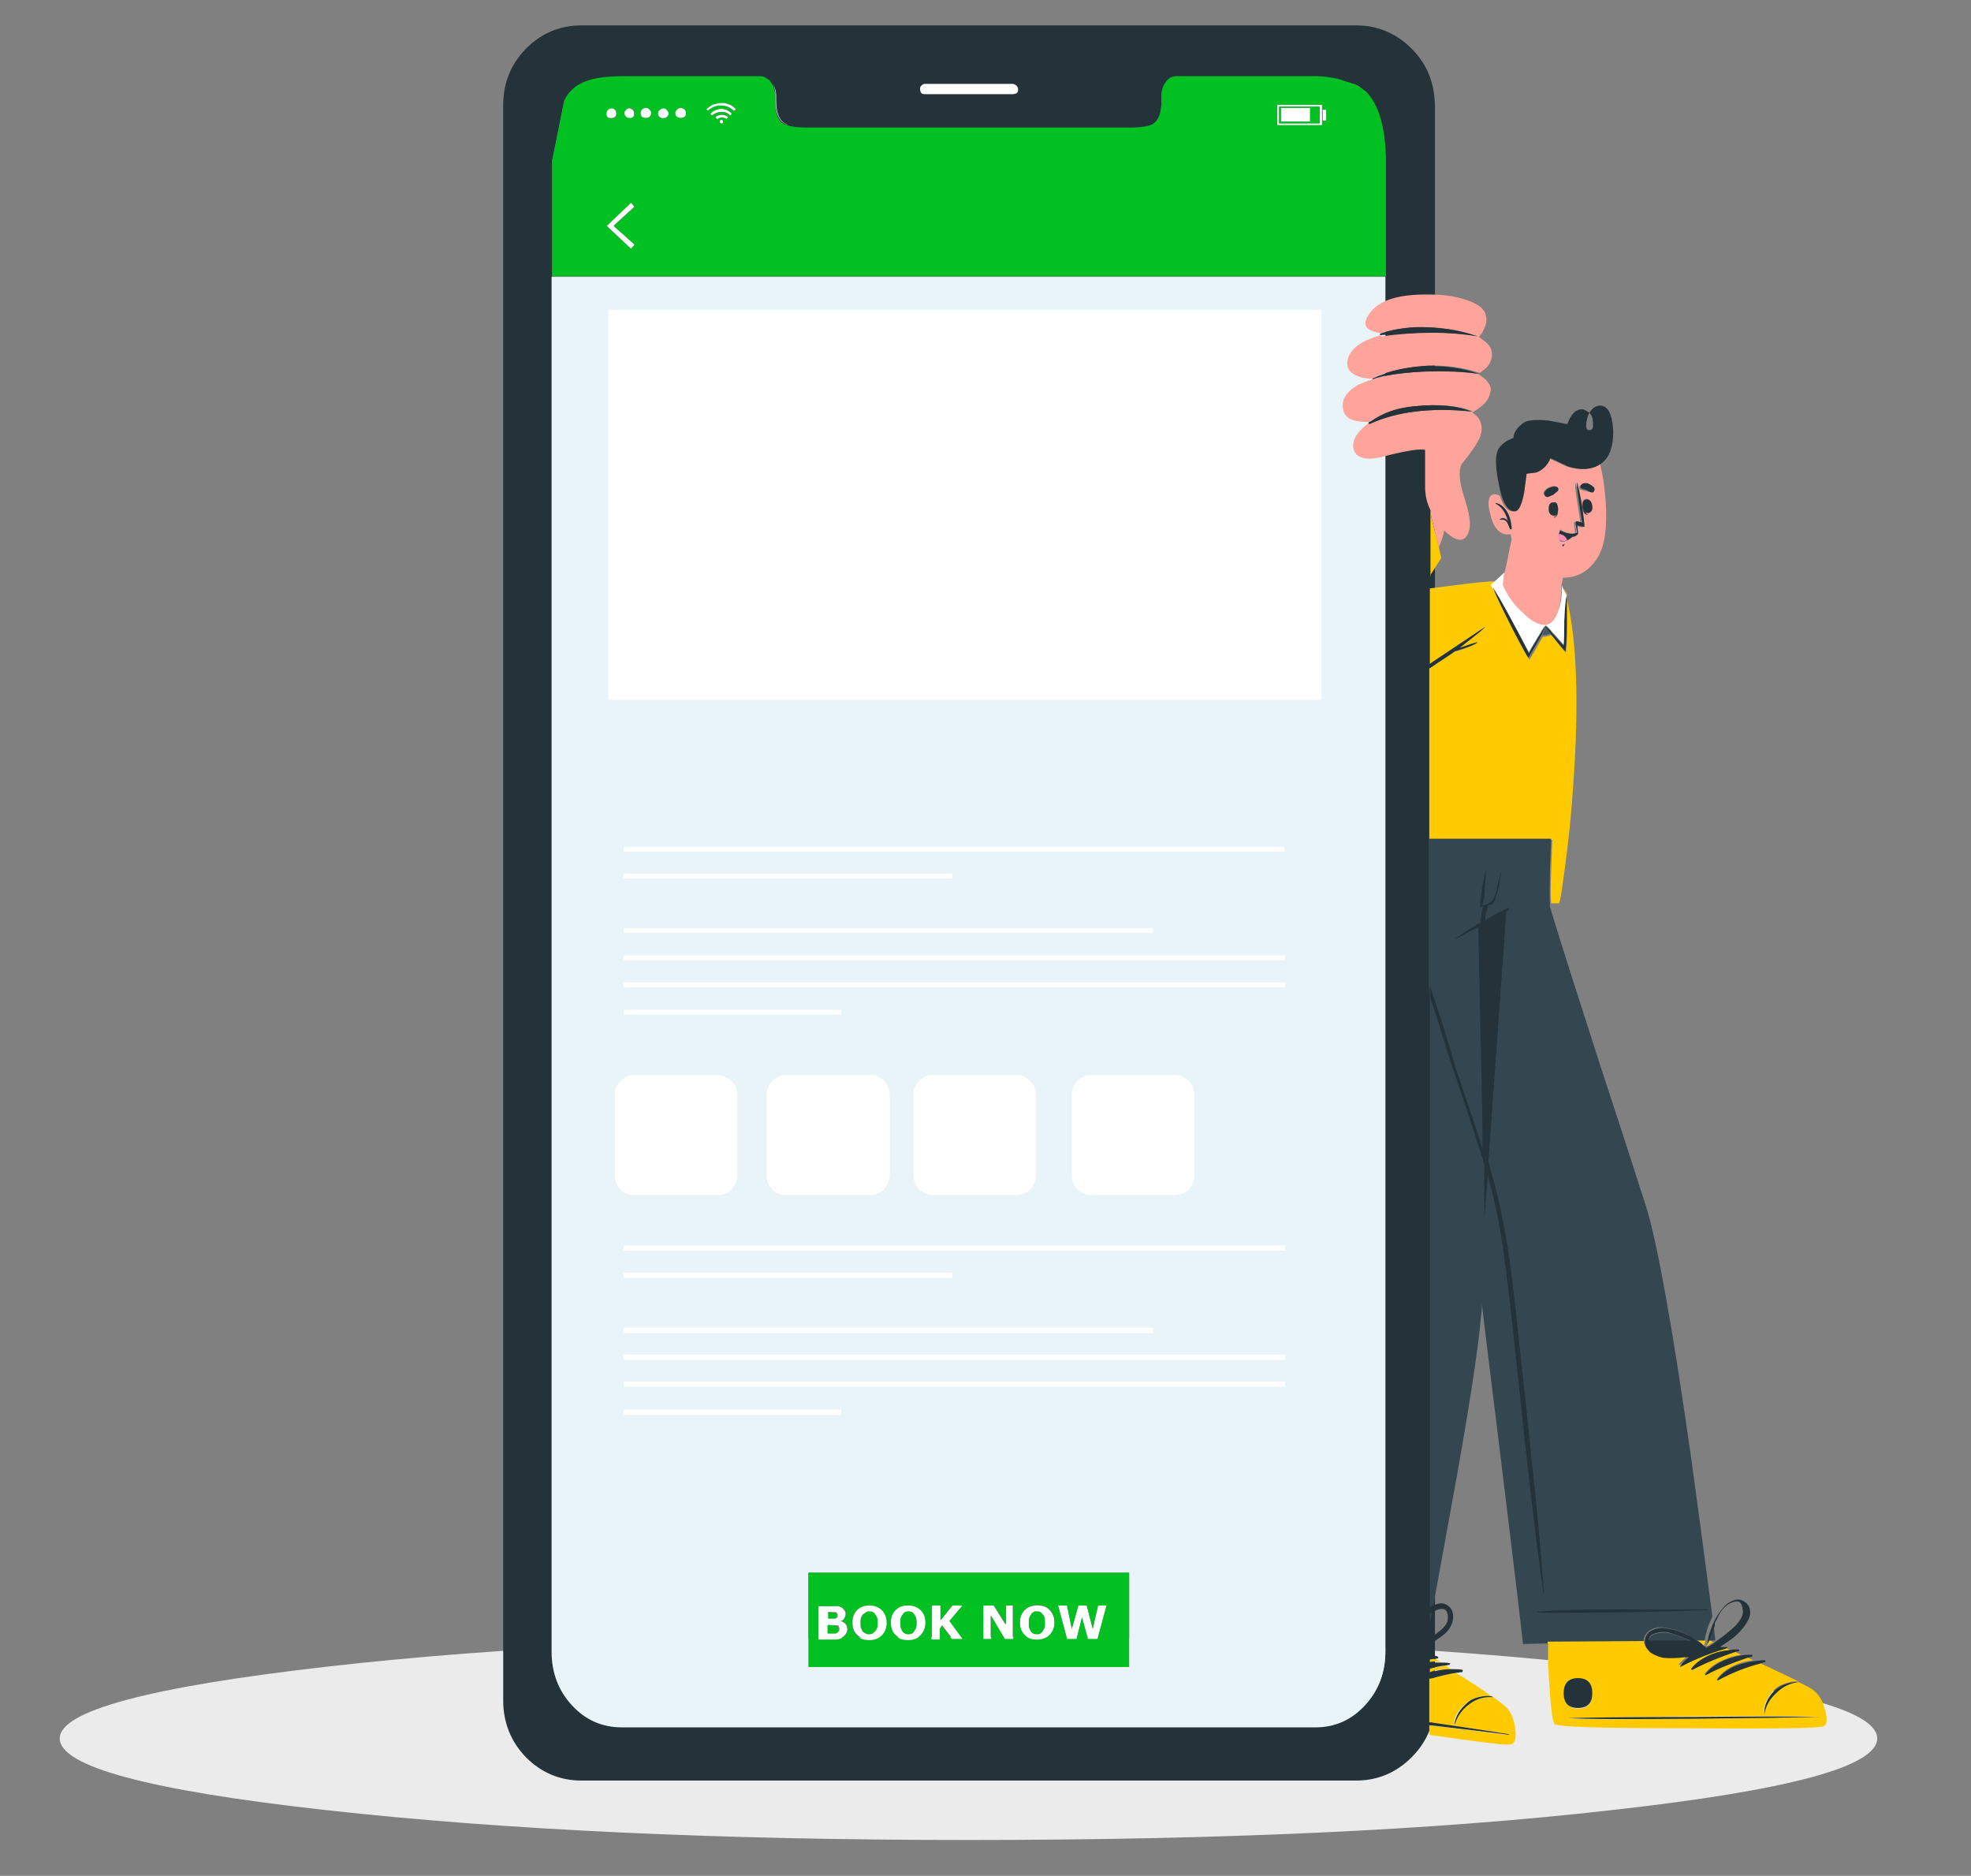 <?xml version="1.0" encoding="utf-8"?>
<!-- Generator: Adobe Illustrator 25.4.1, SVG Export Plug-In . SVG Version: 6.00 Build 0)  -->
<svg version="1.1" id="ani2a" image-rendering="auto"
	 xmlns="http://www.w3.org/2000/svg" xmlns:xlink="http://www.w3.org/1999/xlink" x="0px" y="0px" viewBox="0 0 330 314"
	 style="enable-background:new 0 0 330 314;" xml:space="preserve">
<rect x="0" y="0" width="330" height="314" fill="#808080" stroke="none"/>
<style type="text/css">
	.st0{fill:none;}
	.st1{fill:#EBEBEB;}
	.st2{fill:#243239;}
	.st3{fill:#FFFFFF;}
	.st4{fill:#E8F4F7;}
	.st5{fill:#00C022;}
	.st6{fill:#FFCA00;}
	.st7{fill:#FFA49B;}
	.st8{fill:#344750;}
	.st9{fill:#415A66;}
	.st10{fill:#FF8DB7;}
</style>
<path class="st0" d="M0,0"/>
<g id="Scene-1-copy">
	<path class="st1" d="M314.3,291c0-4.7-14.9-8.6-44.5-12s-65.6-5-107.6-5s-77.9,1.6-107.6,5S10,286.4,10,291c0,4.7,14.9,8.7,44.6,12
		c29.7,3.3,65.6,5,107.6,5c42,0,77.8-1.6,107.6-5C299.5,299.7,314.3,295.7,314.3,291z"/>
	<g id="Symbol-3" transform="translate(84.25 4.25)">
		<path class="st2" d="M152.1,3.9c-2.6-2.6-5.7-3.9-9.3-3.9H13.1C9.5,0,6.4,1.3,3.8,3.9C1.3,6.5,0,9.6,0,13.4v267
			c0,3.7,1.3,6.9,3.8,9.5c2.6,2.6,5.7,3.9,9.3,3.9h129.7c3.6,0,6.7-1.3,9.3-3.9s3.9-5.8,3.9-9.5v-267C155.9,9.6,154.7,6.5,152.1,3.9
			 M142.4,9.8l0.5,0.2c0.5,0.3,0.9,0.7,1.4,1.1c2.3,2.3,3.4,6.4,3.4,12.4v248.6c0,3.5-1.1,6.5-3.4,9s-5.1,3.7-8.3,3.7H20
			c-3.3,0-6.1-1.2-8.4-3.7c-2.3-2.5-3.4-5.5-3.4-9V42V23.4c0,0,0-0.1,0-0.1s0-0.1,0-0.1s0-0.1,0-0.1s0-0.1,0-0.1s0-0.1,0-0.1
			s0-0.1,0-0.1s0-0.1,0-0.1l2-9.9c0.4-0.7,0.9-1.4,1.4-1.9c1.5-1.4,4.3-2.2,8.3-2.2h23.2c0.5,0,0.9,0.2,1.2,0.5l0.2,0.1
			c0.1,0.1,0.2,0.3,0.3,0.4c0.5,0.7,0.8,1.5,0.8,2.4v0.9c0,2,0.5,3.3,1.6,3.9c0.1,0.1,0.2,0.1,0.4,0.1c0.7,0.2,1.9,0.4,3.4,0.4h53.8
			c1.9,0,3.2-0.2,3.8-0.5c1.1-0.6,1.6-1.9,1.6-3.9v-0.8c0-1,0.2-1.8,0.7-2.4c0.5-0.7,1.1-1,1.8-1h23.2c1.4,0,2.6,0.1,3.6,0.4
			L142.4,9.8 M85.3,9.8c0.3,0,0.5,0.1,0.7,0.3c0.2,0.2,0.2,0.4,0.2,0.6c0,0.2-0.1,0.4-0.2,0.6s-0.4,0.2-0.7,0.2H70.6
			c-0.2,0-0.4-0.1-0.6-0.2s-0.2-0.4-0.2-0.6c0-0.3,0.1-0.5,0.2-0.6c0.2-0.2,0.4-0.3,0.6-0.3H85.3z"/>
		<path class="st3" d="M85.9,10.1c-0.2-0.2-0.4-0.3-0.7-0.3H70.6c-0.2,0-0.4,0.1-0.6,0.3c-0.2,0.2-0.2,0.4-0.2,0.6
			c0,0.2,0.1,0.4,0.2,0.6s0.4,0.2,0.6,0.2h14.7c0.3,0,0.5-0.1,0.7-0.2s0.2-0.4,0.2-0.6C86.2,10.5,86.1,10.3,85.9,10.1 M57.3,265.9
			c0-0.2,0-0.4-0.2-0.6s-0.2-0.3-0.5-0.5c-0.2-0.1-0.4-0.2-0.7-0.2c-0.2,0-0.5,0-1,0h-2.2v5.6h2.5c0.4,0,0.7,0,1-0.1
			s0.5-0.2,0.7-0.4c0.2-0.1,0.3-0.3,0.5-0.5c0.1-0.2,0.2-0.4,0.2-0.7c0-0.4-0.1-0.7-0.3-0.9c-0.2-0.2-0.5-0.4-0.8-0.5v0
			c0.3-0.1,0.5-0.2,0.6-0.5C57.3,266.4,57.3,266.1,57.3,265.9 M54.4,265.6h0.2c0.3,0,0.5,0,0.7,0c0.1,0,0.3,0,0.4,0
			c0.1,0.1,0.2,0.1,0.2,0.2c0.1,0.1,0.1,0.2,0.1,0.3c0,0.1,0,0.2,0,0.3c-0.1,0.1-0.2,0.2-0.2,0.2c-0.1,0-0.2,0-0.4,0
			c-0.2,0-0.4,0-0.6,0h-0.2L54.4,265.6 M54.7,267.8c0.2,0,0.5,0,0.7,0c0.2,0,0.3,0,0.5,0c0.2,0,0.3,0.1,0.3,0.2s0.1,0.2,0.1,0.4
			c0,0.1,0,0.3-0.1,0.4c-0.1,0.1-0.2,0.2-0.3,0.2c-0.1,0-0.3,0-0.5,0c-0.2,0-0.5,0-0.8,0h-0.1v-1.4L54.7,267.8 M73.2,264.5h-1.4v5.6
			h1.4v-1.8l0.3-0.5l1.7,2.2H77l-2.2-3l2.2-2.6h-1.7l-2,2.5V264.5 M63.5,265.2c-0.5-0.5-1.2-0.8-2.1-0.8c-0.9,0-1.6,0.3-2.1,0.8
			c-0.5,0.5-0.8,1.2-0.8,2.1s0.2,1.6,0.8,2.1c0.5,0.5,1.2,0.8,2.1,0.8c0.9,0,1.6-0.2,2.1-0.8c0.5-0.5,0.8-1.2,0.8-2.1
			S64,265.8,63.5,265.2 M60.8,265.6c0.2-0.1,0.3-0.1,0.5-0.1c0.2,0,0.4,0,0.5,0.1s0.3,0.2,0.4,0.4c0.1,0.1,0.2,0.3,0.3,0.5
			c0.1,0.2,0.1,0.5,0.1,0.9c0,0.3,0,0.6-0.1,0.9c-0.1,0.2-0.2,0.4-0.3,0.5s-0.3,0.3-0.5,0.4c-0.2,0.1-0.3,0.1-0.5,0.1
			c-0.2,0-0.3,0-0.5-0.1s-0.3-0.2-0.5-0.3c-0.1-0.2-0.2-0.4-0.3-0.6s-0.1-0.5-0.1-0.9c0-0.3,0-0.6,0.1-0.9c0.1-0.2,0.2-0.4,0.3-0.5
			C60.5,265.8,60.7,265.7,60.8,265.6 M69.9,265.2c-0.5-0.5-1.2-0.8-2.1-0.8s-1.6,0.3-2.1,0.8c-0.5,0.5-0.8,1.2-0.8,2.1
			s0.2,1.6,0.8,2.1c0.5,0.5,1.2,0.8,2.1,0.8s1.6-0.2,2.1-0.8c0.5-0.5,0.8-1.2,0.8-2.1S70.5,265.8,69.9,265.2 M66.9,266
			c0.1-0.2,0.3-0.3,0.4-0.4s0.3-0.1,0.5-0.1c0.2,0,0.4,0,0.6,0.1c0.2,0.1,0.3,0.2,0.4,0.4c0.1,0.1,0.2,0.3,0.3,0.5
			c0.1,0.2,0.1,0.5,0.1,0.9c0,0.3,0,0.6-0.1,0.9c-0.1,0.2-0.2,0.4-0.3,0.5c-0.1,0.2-0.3,0.3-0.4,0.4s-0.3,0.1-0.6,0.1
			c-0.2,0-0.3,0-0.5-0.1s-0.3-0.2-0.4-0.3c-0.1-0.2-0.2-0.4-0.3-0.6s-0.1-0.5-0.1-0.9c0-0.3,0-0.6,0.1-0.9
			C66.7,266.3,66.8,266.1,66.9,266 M101.1,264.5h-1.5l-0.9,3.9l-1-3.9h-1.4l-1.1,3.9l-0.8-3.9h-1.5l1.5,5.6H96l0.9-3.6l1,3.6h1.6
			L101.1,264.5 M85.4,264.5h-1.3v3.2l-2-3.2h-1.8v5.6h1.3v-3.9l2.3,3.9h1.4V264.5 M89.4,264.5c-0.9,0-1.6,0.3-2.1,0.8
			c-0.5,0.5-0.8,1.2-0.8,2.1s0.2,1.6,0.8,2.1c0.5,0.5,1.2,0.8,2.1,0.8s1.6-0.2,2.1-0.8c0.5-0.5,0.8-1.2,0.8-2.1s-0.3-1.6-0.8-2.1
			C91,264.7,90.3,264.5,89.4,264.5 M89.9,265.6c0.2,0.1,0.3,0.2,0.4,0.4c0.1,0.1,0.2,0.3,0.3,0.5c0.1,0.2,0.1,0.5,0.1,0.9
			c0,0.3,0,0.6-0.1,0.9c-0.1,0.2-0.2,0.4-0.3,0.5c-0.1,0.2-0.3,0.3-0.4,0.4s-0.3,0.1-0.6,0.1c-0.2,0-0.3,0-0.5-0.1s-0.3-0.2-0.4-0.3
			c-0.1-0.2-0.2-0.4-0.3-0.6s-0.1-0.5-0.1-0.9c0-0.3,0-0.6,0.1-0.9c0.1-0.2,0.2-0.4,0.3-0.5c0.1-0.2,0.3-0.3,0.4-0.4
			s0.3-0.1,0.5-0.1C89.6,265.5,89.8,265.5,89.9,265.6 M21.4,37.4l0.6-0.7l-3.5-3.2l3.5-3.2l-0.6-0.7l-4.1,3.9L21.4,37.4 M17.2,14.7
			c0,0.3,0.1,0.5,0.2,0.6c0.2,0.2,0.4,0.2,0.7,0.2c0.2,0,0.5-0.1,0.6-0.2c0.2-0.2,0.2-0.4,0.2-0.6c0-0.3-0.1-0.5-0.2-0.6
			c-0.2-0.2-0.4-0.3-0.6-0.3c-0.3,0-0.5,0.1-0.7,0.3C17.3,14.2,17.2,14.4,17.2,14.7 M36.9,16.1c0-0.2-0.1-0.4-0.3-0.4
			c-0.2,0-0.3,0.1-0.3,0.4c0,0.2,0.1,0.3,0.3,0.3C36.8,16.4,36.9,16.3,36.9,16.1 M37.7,15.4c-0.3-0.3-0.7-0.4-1.2-0.4
			c-0.4,0-0.8,0.2-1,0.4l0.3,0.4c0.3-0.2,0.5-0.3,0.8-0.3c0.3,0,0.5,0.1,0.8,0.3L37.7,15.4 M38,15.1l0.3-0.3
			c-0.6-0.6-1.3-0.9-2.2-0.8c-0.6,0.1-1.1,0.3-1.5,0.8l0.3,0.3c0.5-0.4,1-0.6,1.5-0.6C37.1,14.4,37.6,14.6,38,15.1 M39,14l-0.8-0.6
			c-0.2-0.1-0.4-0.2-0.5-0.2C37.5,13.1,37.2,13,37,13l-0.3-0.1h-0.4l-0.5,0.1c-0.2,0-0.5,0.1-0.8,0.2L34,14l0.3,0.4
			c0.6-0.6,1.3-0.9,2.2-0.9c0.9,0,1.6,0.3,2.2,0.9l0.2-0.1L39,14 M21.7,15.4c0.2-0.2,0.2-0.4,0.2-0.6c0-0.3-0.1-0.5-0.2-0.6
			c-0.2-0.2-0.4-0.3-0.6-0.3c-0.3,0-0.5,0.1-0.6,0.3c-0.2,0.2-0.3,0.4-0.3,0.6c0,0.3,0.1,0.5,0.3,0.6c0.2,0.2,0.4,0.2,0.6,0.2
			C21.3,15.6,21.5,15.5,21.7,15.4 M23.2,14.1c-0.2,0.2-0.2,0.4-0.2,0.6c0,0.3,0.1,0.5,0.2,0.6c0.2,0.2,0.4,0.2,0.7,0.2
			s0.5-0.1,0.6-0.2c0.2-0.2,0.3-0.4,0.3-0.6c0-0.3-0.1-0.5-0.3-0.6c-0.2-0.2-0.4-0.3-0.6-0.3S23.5,13.9,23.2,14.1 M25.9,14.7
			c0,0.3,0.1,0.5,0.3,0.6c0.2,0.2,0.4,0.2,0.6,0.2c0.3,0,0.5-0.1,0.6-0.2c0.2-0.2,0.3-0.4,0.3-0.6c0-0.3-0.1-0.5-0.3-0.6
			c-0.2-0.2-0.4-0.3-0.6-0.3c-0.2,0-0.5,0.1-0.6,0.3C26,14.2,25.9,14.4,25.9,14.7 M29.1,14.1c-0.2,0.2-0.3,0.4-0.3,0.6
			c0,0.3,0.1,0.5,0.3,0.6c0.2,0.2,0.4,0.2,0.6,0.2s0.5-0.1,0.7-0.2c0.2-0.2,0.2-0.4,0.2-0.6c0-0.3-0.1-0.5-0.2-0.6
			c-0.2-0.2-0.4-0.3-0.7-0.3S29.3,13.9,29.1,14.1 M137.8,15.9V14h-0.6v1.9H137.8 M129.6,13.2v3.5h7.5v-3.4L129.6,13.2 M129.9,16.4
			v-2.8h6.8v2.8H129.9 M130.2,13.8v2.3h4.9v-2.3H130.2z"/>
		<path class="st4" d="M44.9,9.4c0.5,0.7,0.7,1.5,0.7,2.4v0.8c0,2,0.5,3.3,1.6,3.9c0.1,0.1,0.3,0.1,0.5,0.1c-0.2,0-0.3-0.1-0.4-0.1
			c-1.1-0.6-1.6-1.9-1.6-3.9v-0.9C45.7,10.9,45.4,10.1,44.9,9.4 M144.3,11.1c-0.4-0.4-0.9-0.7-1.4-1.1
			C143.4,10.3,143.9,10.7,144.3,11.1c2.2,2.3,3.4,6.4,3.4,12.4v18.6H8.1v230.1c0,3.5,1.1,6.5,3.4,9c2.3,2.5,5.1,3.7,8.4,3.7H136
			c3.2,0,6-1.2,8.3-3.7s3.4-5.5,3.4-9V23.5C147.8,17.5,146.6,13.3,144.3,11.1 M104.8,259v15.8H51.1V259H104.8z"/>
		<path class="st5" d="M104.8,274.8V259H51.1v15.8H104.8 M87.3,265.2c0.5-0.5,1.2-0.8,2.1-0.8s1.6,0.3,2.1,0.8
			c0.5,0.5,0.8,1.2,0.8,2.1s-0.3,1.6-0.8,2.1c-0.5,0.5-1.2,0.8-2.1,0.8s-1.6-0.2-2.1-0.8c-0.5-0.5-0.8-1.2-0.8-2.1
			S86.8,265.8,87.3,265.2 M84.1,264.5h1.3v5.6H84l-2.3-3.9v3.9h-1.3v-5.6h1.8l2,3.2V264.5 M99.6,264.5h1.4l-1.5,5.6h-1.6l-1-3.6
			l-0.9,3.6h-1.6l-1.5-5.6h1.5l0.8,3.9l1.1-3.9h1.4l1,3.9L99.6,264.5 M67.8,264.5c0.9,0,1.6,0.3,2.1,0.8c0.5,0.5,0.8,1.2,0.8,2.1
			s-0.3,1.6-0.8,2.1c-0.5,0.5-1.2,0.8-2.1,0.8s-1.6-0.2-2.1-0.8c-0.5-0.5-0.8-1.2-0.8-2.1s0.2-1.6,0.8-2.1
			C66.2,264.7,66.9,264.5,67.8,264.5 M61.3,264.5c0.9,0,1.6,0.3,2.1,0.8c0.5,0.5,0.8,1.2,0.8,2.1s-0.3,1.6-0.8,2.1
			c-0.5,0.5-1.2,0.8-2.1,0.8c-0.9,0-1.6-0.2-2.1-0.8c-0.5-0.5-0.8-1.2-0.8-2.1s0.2-1.6,0.8-2.1C59.8,264.7,60.5,264.5,61.3,264.5
			 M71.8,264.5h1.4v2.5l2-2.5h1.7l-2.2,2.6l2.2,3h-1.8l-1.7-2.2l-0.3,0.5v1.8h-1.4V264.5 M57.2,265.2c0.1,0.2,0.2,0.4,0.2,0.6
			c0,0.3-0.1,0.5-0.2,0.8c-0.1,0.2-0.3,0.4-0.6,0.5v0c0.4,0.1,0.7,0.2,0.8,0.5c0.2,0.2,0.3,0.5,0.3,0.9c0,0.3-0.1,0.5-0.2,0.7
			c-0.1,0.2-0.2,0.4-0.5,0.5c-0.2,0.2-0.4,0.3-0.7,0.4s-0.6,0.1-1,0.1h-2.5v-5.6h2.2c0.4,0,0.8,0,1,0c0.2,0,0.5,0.1,0.7,0.2
			C57,264.9,57.1,265.1,57.2,265.2 M55.3,267.8c-0.2,0-0.4,0-0.7,0h-0.3v1.4h0.1c0.4,0,0.7,0,0.8,0c0.2,0,0.4,0,0.5,0
			c0.1-0.1,0.2-0.1,0.3-0.2c0.1-0.1,0.1-0.3,0.1-0.4c0-0.2,0-0.3-0.1-0.4s-0.2-0.2-0.3-0.2C55.7,267.8,55.5,267.8,55.3,267.8
			 M54.5,265.6h-0.1v1.1h0.2c0.2,0,0.4,0,0.6,0s0.3,0,0.4,0c0.1-0.1,0.2-0.1,0.2-0.2c0-0.1,0-0.2,0-0.3c0-0.1,0-0.2-0.1-0.3
			c0-0.1-0.1-0.1-0.2-0.2c-0.1,0-0.3,0-0.4,0C55,265.6,54.8,265.6,54.5,265.6 M61.3,265.5c-0.2,0-0.3,0-0.5,0.1s-0.3,0.2-0.5,0.4
			c-0.1,0.1-0.2,0.3-0.3,0.5c-0.1,0.3-0.1,0.5-0.1,0.9c0,0.3,0,0.6,0.1,0.9s0.2,0.4,0.3,0.6c0.1,0.1,0.3,0.2,0.5,0.3
			c0.2,0.1,0.3,0.1,0.5,0.1c0.2,0,0.4,0,0.5-0.1s0.3-0.2,0.5-0.4s0.2-0.4,0.3-0.5c0.1-0.2,0.1-0.5,0.1-0.9c0-0.3,0-0.6-0.1-0.9
			c-0.1-0.2-0.2-0.4-0.3-0.5c-0.1-0.2-0.2-0.3-0.4-0.4C61.7,265.5,61.5,265.5,61.3,265.5 M67.3,265.6c-0.2,0.1-0.3,0.2-0.4,0.4
			c-0.1,0.1-0.2,0.3-0.3,0.5c-0.1,0.3-0.1,0.5-0.1,0.9c0,0.3,0,0.6,0.1,0.9s0.2,0.4,0.3,0.6c0.1,0.1,0.3,0.2,0.4,0.3
			c0.2,0.1,0.3,0.1,0.5,0.1c0.2,0,0.4,0,0.6-0.1c0.2-0.1,0.3-0.2,0.4-0.4s0.2-0.4,0.3-0.5c0.1-0.2,0.1-0.5,0.1-0.9
			c0-0.3,0-0.6-0.1-0.9c-0.1-0.2-0.2-0.4-0.3-0.5c-0.1-0.2-0.2-0.3-0.4-0.4s-0.3-0.1-0.6-0.1C67.7,265.5,67.5,265.5,67.3,265.6
			 M90.3,266c-0.1-0.2-0.2-0.3-0.4-0.4s-0.3-0.1-0.6-0.1c-0.2,0-0.3,0-0.5,0.1s-0.3,0.2-0.4,0.4c-0.1,0.1-0.2,0.3-0.3,0.5
			c-0.1,0.3-0.1,0.5-0.1,0.9c0,0.3,0,0.6,0.1,0.9s0.2,0.4,0.3,0.6c0.1,0.1,0.3,0.2,0.4,0.3c0.2,0.1,0.3,0.1,0.5,0.1
			c0.2,0,0.4,0,0.6-0.1c0.2-0.1,0.3-0.2,0.4-0.4s0.2-0.4,0.3-0.5c0.1-0.2,0.1-0.5,0.1-0.9c0-0.3,0-0.6-0.1-0.9
			C90.6,266.3,90.5,266.1,90.3,266 M142.9,10l-0.5-0.2l-2.8-0.9c-1.1-0.2-2.3-0.4-3.6-0.4h-23.3c-0.7,0-1.3,0.3-1.8,1
			s-0.7,1.5-0.7,2.4v0.8c0,2-0.5,3.3-1.6,3.9c-0.7,0.3-1.9,0.5-3.8,0.5H51c-1.5,0-2.7-0.1-3.4-0.4c-0.2,0-0.3-0.1-0.5-0.1
			c-1.1-0.6-1.6-1.9-1.6-3.9v-0.8c0-1-0.2-1.8-0.7-2.4c-0.1-0.1-0.2-0.3-0.3-0.4l-0.2-0.1c-0.4-0.3-0.8-0.5-1.2-0.5H19.9
			c-4,0-6.8,0.7-8.3,2.2c-0.6,0.5-1,1.1-1.4,1.9l-2,10c0,0,0,0.1,0,0.1s0,0.1,0,0.1s0,0.1,0,0.1s0,0.1,0,0.1s0,0.1,0,0.1
			s0,0.1,0,0.1s0,0.1,0,0.1V42h139.6V23.4c0-6-1.1-10.1-3.4-12.4C143.9,10.7,143.4,10.3,142.9,10 M129.6,16.7v-3.4h7.5v3.4H129.6
			 M137.8,14.1v1.9h-0.6v-1.9H137.8 M28.8,14.7c0-0.3,0.1-0.5,0.3-0.6c0.2-0.2,0.4-0.3,0.6-0.3s0.5,0.1,0.7,0.3
			c0.2,0.2,0.2,0.4,0.2,0.6c0,0.3-0.1,0.5-0.2,0.6c-0.2,0.2-0.4,0.2-0.7,0.2s-0.5-0.1-0.6-0.2C28.9,15.2,28.8,15,28.8,14.7
			 M26.2,15.4c-0.2-0.2-0.3-0.4-0.3-0.6c0-0.3,0.1-0.5,0.3-0.6c0.2-0.2,0.4-0.3,0.6-0.3c0.3,0,0.5,0.1,0.6,0.3
			c0.2,0.2,0.3,0.4,0.3,0.6c0,0.3-0.1,0.5-0.3,0.6c-0.2,0.2-0.4,0.2-0.6,0.2C26.6,15.6,26.4,15.5,26.2,15.4 M23,14.7
			c0-0.3,0.1-0.5,0.2-0.6c0.2-0.2,0.4-0.3,0.7-0.3s0.5,0.1,0.6,0.3c0.2,0.2,0.3,0.4,0.3,0.6c0,0.3-0.1,0.5-0.3,0.6
			c-0.2,0.2-0.4,0.2-0.6,0.2s-0.5-0.1-0.7-0.2C23.1,15.2,23,15,23,14.7 M22,14.7c0,0.3-0.1,0.5-0.2,0.6c-0.2,0.2-0.4,0.2-0.6,0.2
			c-0.3,0-0.5-0.1-0.6-0.2c-0.2-0.2-0.3-0.4-0.3-0.6c0-0.3,0.1-0.5,0.3-0.6c0.2-0.2,0.4-0.3,0.6-0.3c0.2,0,0.5,0.1,0.6,0.3
			C21.9,14.2,22,14.4,22,14.7 M38.3,13.4L39,14l-0.2,0.2l-0.2,0.1c-0.6-0.6-1.3-0.9-2.2-0.9c-0.8,0-1.5,0.3-2.2,0.9L34,14l1-0.7
			c0.4-0.1,0.7-0.2,0.8-0.2l0.5-0.1h0.4L37,13c0.2,0,0.5,0.1,0.8,0.2C37.9,13.2,38.1,13.3,38.3,13.4 M38.3,14.8L38,15.1
			c-0.4-0.4-0.9-0.6-1.5-0.6c-0.5,0-1,0.2-1.5,0.6l-0.3-0.3c0.4-0.4,0.8-0.7,1.5-0.8C37,13.9,37.8,14.1,38.3,14.8 M36.5,14.9
			c0.4,0,0.8,0.1,1.2,0.4l-0.3,0.4c-0.2-0.2-0.5-0.3-0.8-0.3c-0.2,0-0.5,0.1-0.8,0.3l-0.3-0.4C35.7,15.1,36.1,15,36.5,14.9
			 M36.5,15.8c0.2,0,0.3,0.1,0.3,0.4c0,0.2-0.1,0.3-0.3,0.3c-0.2,0-0.3-0.1-0.3-0.3C36.2,15.9,36.3,15.8,36.5,15.8 M17.5,15.4
			c-0.2-0.2-0.2-0.4-0.2-0.6c0-0.3,0.1-0.5,0.2-0.6c0.2-0.2,0.4-0.3,0.7-0.3c0.2,0,0.5,0.1,0.6,0.3c0.2,0.2,0.2,0.4,0.2,0.6
			c0,0.3-0.1,0.5-0.2,0.6c-0.2,0.2-0.4,0.2-0.6,0.2C17.9,15.6,17.6,15.5,17.5,15.4 M22,36.7l-0.6,0.7l-4.1-3.8l4.1-3.9l0.6,0.7
			l-3.5,3.2L22,36.7 M129.9,13.6v2.8h6.8v-2.8H129.9 M130.2,16.1v-2.3h4.9v2.3H130.2z"/>
		<path class="st2" d="M144.9,66.5l0.4-0.3l-0.4,0.2C144.9,66.4,144.9,66.4,144.9,66.5z"/>
	</g>
	<g id="Symbol-4" transform="translate(101.85 51.85)">
		<path class="st3" d="M2.6,174.9v0.9h110.7v-0.9H2.6 M2.6,179.4v0.9h110.7v-0.9H2.6 M2.6,184.1v0.9H39v-0.9H2.6 M2.6,156.6v0.9
			h110.7v-0.9H2.6 M2.6,170.4v0.9h88.6v-0.9H2.6 M2.6,161.2v0.9h55v-0.9H2.6 M18.2,128.1H4.4c-0.9,0-1.7,0.3-2.3,1
			c-0.7,0.6-1,1.4-1,2.3v13.5c0,0.9,0.3,1.7,1,2.4c0.6,0.6,1.4,0.9,2.3,0.9h13.8c0.9,0,1.7-0.3,2.4-0.9c0.6-0.7,1-1.5,1-2.4v-13.5
			c0-0.9-0.3-1.7-1-2.3C20,128.5,19.2,128.1,18.2,128.1 M2.6,108.1v0.8h110.7v-0.8H2.6 M2.6,112.6v0.8h110.7v-0.8H2.6 M2.6,103.5
			v0.8h88.6v-0.8H2.6 M39,118v-0.8H2.6v0.8H39 M80.9,128.1c-0.9,0-1.7,0.3-2.3,1c-0.7,0.6-1,1.4-1,2.3v13.5c0,0.9,0.3,1.7,1,2.4
			c0.6,0.6,1.4,0.9,2.3,0.9h13.9c0.9,0,1.7-0.3,2.4-0.9c0.6-0.7,0.9-1.5,0.9-2.4v-13.5c0-0.9-0.3-1.7-0.9-2.3c-0.7-0.7-1.5-1-2.4-1
			H80.9 M46.2,129.1c-0.7-0.7-1.5-1-2.3-1H29.9c-0.9,0-1.7,0.3-2.4,1c-0.7,0.6-1,1.4-1,2.3v13.5c0,0.9,0.3,1.7,1,2.4
			c0.6,0.6,1.4,0.9,2.4,0.9h13.9c0.9,0,1.7-0.3,2.3-0.9c0.6-0.7,1-1.5,1-2.4v-13.5C47.1,130.6,46.8,129.8,46.2,129.1 M54.4,128.1
			c-0.9,0-1.7,0.3-2.3,1c-0.7,0.6-1,1.4-1,2.3v13.5c0,0.9,0.3,1.7,1,2.4c0.7,0.6,1.5,0.9,2.3,0.9h13.9c0.9,0,1.7-0.3,2.3-0.9
			c0.7-0.7,1-1.5,1-2.4v-13.5c0-0.9-0.3-1.7-1-2.3c-0.7-0.7-1.4-1-2.3-1H54.4 M2.6,94.4v0.8h55v-0.8H2.6 M119.4,65.3V0H0v65.3H119.4
			 M113.2,90.7v-0.8H2.6v0.8H113.2z"/>
	</g>
	<path class="st6" d="M242.9,279.4l-0.9-0.6c-0.9,0.1-1.7,0.3-2.6,0.5v0.6c0.3-0.1,0.6-0.2,0.9-0.3
		C241.2,279.5,242,279.4,242.9,279.4 M240.2,277.6c-0.3,0-0.5,0.1-0.8,0.1v0.5c0.5-0.1,1.1-0.1,1.8,0L240.2,277.6 M247.4,284.1
		c0.9-0.2,1.7-0.3,2.4-0.1c-1.4-1-3.4-2.4-6.1-4c-1.4,0.2-2.9,0.6-4.4,1v7.3c5.9,0.9,10.3,1.5,13.1,2c0.1,0,0.1,0.1,0.1,0.1
		s-0.1,0-0.1,0c-2.7-0.3-7.1-0.9-13.1-1.6v1.6c8.3,1.2,12.9,1.8,13.6,1.6c0.7-0.1,1-1,0.8-2.6c-0.2-1.6-0.7-2.7-1.4-3.5
		c-0.3-0.3-1.1-1-2.4-1.9c0,0.1,0,0.1,0,0.1c-1.4-0.1-2.7,0.3-3.9,1.1c-1.3,0.9-2.1,2-2.5,3.4c0,0,0,0-0.1,0
		c0.1-1.3,0.8-2.5,2.1-3.5C246,284.6,246.7,284.3,247.4,284.1 M239.4,96.4l1.9-3l-0.4-1.8l-1.4-5.6V96.4 M285.5,274.6h-1.3
		c0.4,0.2,0.8,0.5,1.1,0.9C285.4,275.2,285.5,274.9,285.5,274.6 M286.2,274.6h-0.1c-0.1,0.3-0.2,0.7-0.4,1v0c0.1,0,0.1-0.1,0.2-0.1
		c0.3-0.2,0.6-0.5,1-0.6L286.2,274.6 M259.2,275.2c0,0.3,0,0.6,0,0.9c0,0.1,0,0.3,0,0.4v0.5c0,0.2,0,0.4,0,0.7c0,0.3,0,0.6,0,1
		c0,0.5,0.1,1.1,0.1,1.6v0c0,0,0,0.1,0,0.1c0.3,5.2,0.6,7.9,1,8.2c0.7,0.5,8.2,0.7,22.5,0.7c14.1,0.1,21.5,0,22.4-0.3
		c0.7-0.2,0.8-1.1,0.4-2.7c-0.4-1.5-1-2.6-1.9-3.3c-0.3-0.3-1.2-0.8-2.7-1.5c0.1,0,0.1,0,0,0c-1.4,0.1-2.6,0.7-3.7,1.8
		c-1.1,1-1.8,2.2-2,3.6c0,0,0,0,0,0c-0.1-1.3,0.4-2.5,1.5-3.8c0.5-0.5,1.1-1,1.8-1.2c0.8-0.3,1.6-0.5,2.4-0.5
		c-1.6-0.8-3.8-1.8-6.5-3.1c-2.3,0.7-4.5,1.6-6.9,2.8c0,0-0.1,0-0.1,0c-0.1,0-0.1-0.1,0-0.1c0.8-1.1,2-1.9,3.5-2.5
		c0.8-0.3,1.6-0.5,2.5-0.6l-1-0.5c-2.4,0.7-4.7,1.7-7,2.9c0,0-0.1,0-0.1,0c0,0,0-0.1,0-0.1c0.8-1.1,2-1.9,3.5-2.5
		c0.8-0.3,1.7-0.6,2.6-0.7l-1-0.5c-2.5,0.7-4.9,1.7-7.2,3c0,0-0.1,0-0.1,0l0-0.1c0.8-1.1,2-1.9,3.5-2.5c1-0.4,2-0.6,3-0.7l-1-0.5
		c-2.5,0.7-5,1.7-7.5,3c-0.1,0-0.1,0-0.1,0c0-0.1,0-0.1,0-0.1c0.4-0.6,1-1,1.5-1.5c-0.2,0-0.4,0-0.6,0c-1.5,0.2-2.7,0.2-3.8,0.1
		c-0.8-0.1-1.5-0.4-2.1-0.9c-0.6-0.5-0.9-1.1-0.9-1.8l-16.1,0.1c0,0.1,0,0.2,0,0.3C259.2,275.1,259.2,275.2,259.2,275.2
		 M262.5,287.7C262.4,287.7,262.4,287.7,262.5,287.7c3.2-0.2,10.3-0.3,21.1-0.4c10.1-0.1,17.1,0,21.1,0c0.1,0,0.1,0,0.1,0s0,0-0.1,0
		c-4.1,0.1-11.1,0.2-21.1,0.3C272.7,287.9,265.6,287.8,262.5,287.7 M264.2,281c1.6,0,2.4,0.8,2.4,2.5c0,1.6-0.7,2.5-2.3,2.5
		c-1.6,0-2.4-0.8-2.4-2.5C261.9,281.8,262.6,281,264.2,281 M262.4,99.8L262.4,99.8L262.4,99.8C262.4,99.8,262.4,99.8,262.4,99.8
		 M262.4,99.8c0-0.1,0-0.1,0-0.2c-0.1-0.4-0.3-0.7-0.6-1.1L262.4,99.8 M250.1,98.7c-0.1-0.2-0.2-0.4-0.3-0.6l0.9-0.8h-0.1
		c-1.2,0-3.6,0.2-7.3,0.7l-3.9,0.5v12.7l8.9-6c0.4-0.3,0.4-0.3,0,0.1c-0.5,0.5-1.5,1.3-3.1,2.5c-0.3,0.2-0.6,0.4-0.9,0.7
		c0.2-0.1,0.4-0.2,0.7-0.2c1.1-0.4,1.8-0.6,2.2-0.7c0.1,0,0.1,0,0,0.1c-0.5,0.3-1.2,0.6-2.1,0.9c-0.6,0.2-1.1,0.4-1.6,0.5
		c-0.5,0.4-1.1,0.7-1.6,1.1l-2.6,1.7v28.7h20.6l-0.2,5.3c-0.1,2.5-0.1,4.3,0,5.3c0.8,0,1.2,0,1.3,0c0.2-0.1,0.5-2.1,1-5.9
		c0.6-4.4,1.1-9,1.4-13.9c1-13.7,0.6-24-1-30.9v4c0,1.7-0.1,3.3-0.2,4.7c0,0.1-0.5-0.4-1.5-1.7c-0.4-0.5-0.7-0.9-1-1.2
		c-0.1,0-0.1,0-0.2,0.1c-0.4,0.1-0.9,0.2-1.2,0.2c-0.5,0.9-1.2,2.1-2.2,3.8c-0.1,0-1-1.7-2.7-4.9C251.5,101.8,250.5,99.6,250.1,98.7
		z"/>
	<path class="st7" d="M249.6,65.2c0-0.5-0.3-1.1-1-1.8l-1.1-0.8l0.1,0c-2.6-0.4-5.7-0.6-9.3-0.4c-3.7,0.2-6.6,0.6-8.4,1.3
		c-0.1,0-0.1,0-0.1,0c-0.8,0.2-1.6,0.6-2.4,0.9c-1.7,1-2.6,2.1-2.6,3.5c0,1.4,0.8,2.3,2.4,2.6c0.8,0.1,1.6,0.2,2.2,0.1h0.1
		c2.1-1.5,4.6-2.3,7.5-2.6c4-0.4,7.1-0.1,9.5,0.8c0,0.1,0,0.1,0,0.1c-6.6-0.7-12.3-0.1-17.1,1.9c0,0-0.1,0-0.1-0.1
		c-0.3,0.2-0.8,0.6-1.4,1.2c-1.1,1.1-1.5,2.2-1.3,3.2c0.4,1.6,2.1,2.1,5.1,1.3c3.8-1,6.1-1.3,6.9-1.1v6.2c0,1.4,0.3,2.7,0.9,3.9V86
		l1.4,5.6c0.5-1.2,0.8-2.1,0.9-2.8c2.2,2.1,3.6,2.1,4.2-0.1c0.3-1,0-2.9-0.9-5.6c-0.8-2.5-0.9-4.3-0.4-5.4c2-2.4,3.1-4.2,3.3-5.2
		c0.2-1,0-1.9-0.6-2.7l-0.9-0.8c0.5-0.2,0.9-0.5,1.4-0.9C249,67.3,249.5,66.3,249.6,65.2 M247.4,56.3
		C247.5,56.3,247.5,56.3,247.4,56.3c-4.7-0.8-10.1-0.8-16.1,0c-0.1,0-0.1,0-0.1-0.2c0,0,0,0,0,0c-0.8,0.2-1.6,0.5-2.5,0.9
		c-1.9,0.9-2.9,2.1-3.1,3.4c-0.2,1.3,0.5,2.2,2.1,2.7c0.6,0.2,1.4,0.3,2.2,0.3c0-0.1,0.1-0.1,0.1-0.2c2.7-1.2,5.7-1.8,9.1-2
		c3-0.1,5.9,0.3,8.6,1.2l0.1,0l0.9-0.7c0.8-0.7,1.1-1.6,1.1-2.5c0-0.7-0.4-1.4-1.1-2l-1.1-0.8c0.3-0.3,0.6-0.7,0.8-1.2
		c0.5-1,0.6-1.8,0.3-2.7c-0.3-0.9-1.4-1.7-3.2-2.3c-1.8-0.6-3.8-0.9-6.1-0.9c-5.6-0.1-9.1,1.1-10.5,3.8c-0.6,1.1-0.3,1.8,0.8,2.3
		c0.5,0.2,1,0.3,1.5,0.4v0c2.5-0.8,5.2-1.2,8.1-1C242.1,55,244.8,55.4,247.4,56.3 M262.3,78.1l-3-1.4c-0.4,1.2-1.2,2.1-2.4,2.4
		l-1.6,0.2l-0.4,3.1c-0.4,2.1-1,3.1-1.6,3.2c-0.9,0-1.6-0.8-2.2-2.6c-0.5-0.3-0.9-0.3-1.2-0.2c-0.7,0.3-0.9,1.4-0.4,3.2
		c0.4,1.8,1.1,2.8,1.9,3.2c0.5,0.3,1,0.3,1.5,0.2c0.1,0.3,0.1,0.6,0.2,0.9c-0.2,0.8-0.4,1.8-0.6,2.8c0,0.2-0.2,1.1-0.6,2.8
		c-0.1,0.2-0.1,0.3-0.1,0.5c-0.2,0.9-0.3,1.4-0.2,1.6c0.6,1.6,1.7,3.2,3.1,4.7c1.5,1.6,2.9,2.3,4,2.2c1-0.1,1.7-1,2.2-2.7
		c0.3-1.1,0.5-2.2,0.5-3.3v-0.5v-0.3c0.1-0.5,0.2-0.9,0.3-1.4c2.2,0,4-0.9,5.4-2.8c1.5-1.9,2.1-5.3,1.7-10.4
		c-0.2-2.4-0.5-4.3-0.9-5.8h0C266.5,78.6,264.6,78.8,262.3,78.1 M260.8,81.6c0.2,0.2,0.2,0.4,0,0.6c-0.1,0.2-0.4,0.3-0.8,0.6
		l-0.9,0.3c-0.2,0-0.4,0-0.5-0.2c-0.2-0.2-0.2-0.4-0.1-0.6c0.2-0.4,0.5-0.6,1-0.8C260,81.3,260.5,81.3,260.8,81.6 M259.3,85.2
		c0-0.7,0.2-1.1,0.8-1.1c0.4,0,0.6,0.2,0.7,0.7c0.1,0.4,0.1,0.7,0,1.1c-0.1,0.4-0.3,0.7-0.6,0.8v-0.1c0.2-0.1,0.4-0.2,0.5-0.4
		c-0.1,0.1-0.3,0.2-0.5,0.2C259.6,86.2,259.3,85.9,259.3,85.2 M250.4,84.2c0.8,0.1,1.5,0.7,2,1.6l0.1,0.1c0.4,0.9,0.6,1.7,0.6,2.5
		c0,0.1,0,0.1-0.1,0.2h-0.1c0,0-0.1,0-0.1-0.1c-0.3-0.6-0.4-1-0.5-1.1c-0.3-0.4-0.6-0.6-1.1-0.4l-0.1-0.1c0.6-0.3,1.1-0.2,1.4,0.4
		C252.1,85.8,251.4,84.8,250.4,84.2L250.4,84.2 M261,89.4l0.2-0.7c0-0.1,0-0.1,0-0.1c0.9,0.6,1.8,0.8,2.5,0.7v-0.1
		c0-0.1-0.1-0.7-0.2-1.8c0.2,0,0.6,0.1,1.1,0.2c-0.1-0.6-0.2-1.7-0.5-3.3c-0.2-1.4-0.4-2.5-0.4-3.3c0-0.1,0.1-0.1,0.1,0
		c0.5,1.5,0.9,3.9,1.2,7.2c0,0.1-0.2,0.1-0.5,0c-0.3-0.1-0.5-0.2-0.7-0.2l0.1,1.3v0.2c0,0.1,0,0.2-0.1,0.2l-0.1,0.1l-0.2,0.1
		c-0.2,0-0.4,0.1-0.5,0.1c-0.2,0.3-0.5,0.5-0.9,0.6c-0.3,0.1-0.5,0.1-0.8,0.1C261.1,90.4,260.9,90.1,261,89.4 M261.5,91.2
		c0.1,0,0.3-0.1,0.5-0.2c-0.1,0.1-0.1,0.2-0.2,0.3C261.6,91.3,261.5,91.3,261.5,91.2 M266.9,82.2c-0.1,0.2-0.3,0.3-0.5,0.2
		c-0.1,0-0.4-0.1-1-0.2c-0.4-0.1-0.7-0.2-0.9-0.3c-0.1-0.1-0.1-0.2-0.1-0.3c0-0.1,0-0.2,0.1-0.2c0.2-0.3,0.6-0.4,1.1-0.3
		c0.5,0.1,0.8,0.3,1.1,0.7C267,81.8,267,82,266.9,82.2 M265,85.5c-0.1-0.4-0.2-0.8-0.1-1.2c0-0.4,0.2-0.7,0.6-0.8
		c0.6,0,0.9,0.3,1,1.1s-0.2,1.1-0.7,1.2c-0.2,0-0.4-0.1-0.5-0.2c0.1,0.2,0.3,0.4,0.5,0.5C265.4,86.2,265.2,85.9,265,85.5z"/>
	<path class="st8" d="M239.4,271.7c0.1-0.7,0.2-1.3,0.4-2c-0.2,0.1-0.3,0.1-0.4,0.2V271.7 M286,274.6h0.1l1.1,0
		c-0.1-0.9-0.2-1.7-0.3-2.6C286.8,272.5,286.5,273.4,286,274.6 M282.9,274.6c-0.8-0.4-1.3-0.6-1.5-0.6c-1-0.4-1.7-0.6-2-0.6
		c-0.9-0.2-1.8-0.1-2.5,0.2c-0.6,0.2-0.9,0.6-0.8,1.1h5.9C282.2,274.7,282.6,274.6,282.9,274.6 M248.3,183.4l-0.6-28.1
		c-1,0.6-2.2,1.2-3.6,1.9c-0.1,0-0.1,0-0.1,0 M239.4,166.8V269c0.2-0.1,0.4-0.2,0.6-0.4c0.9-5,1.9-10.3,2.9-15.9
		c2.9-15.8,4.6-26.7,5.1-32.7c0.1-0.5,0.1-1.1,0.1-1.7c0.7,5.7,1.6,13.3,2.8,22.8c1.4,11.4,2.8,22.8,4.1,34.1l4.1-0.1
		c0-0.1,0-0.2,0-0.3l16.1-0.1c0-0.1,0-0.2,0-0.2c0.1-0.8,0.6-1.4,1.4-1.8c0.7-0.3,1.5-0.4,2.4-0.2c1.2,0.2,2.4,0.6,3.6,1.2
		c0.5,0.3,1,0.6,1.5,0.9l1.3,0c0.1-0.7,0.3-1.4,0.5-2.1c0.2-0.6,0.5-1.2,0.8-1.9c-1.1-8.5-2.3-17.4-3.6-26.9
		c-3.1-21.7-5.6-35.5-7.4-41.4c-0.7-2.1-3.1-9.8-7.5-23.1c-4.1-12.7-7-21.8-8.7-27.4c0-0.1,0-0.4,0-0.8c-0.1-1,0-2.8,0-5.3l0.2-5.3
		h-20.5V165"/>
	<path class="st2" d="M242.7,278.4c-0.5-0.1-1.1-0.1-1.6-0.1c-0.6,0-1.2,0-1.8,0v1c0.9-0.2,1.7-0.4,2.6-0.5c0.2,0,0.5-0.1,0.7-0.1
		c0.1,0,0.1-0.1,0.1-0.1C242.9,278.5,242.8,278.4,242.7,278.4 M239.4,277.1v0.7c0.3-0.1,0.5-0.1,0.8-0.1c0.2,0,0.3-0.1,0.5-0.1
		c0.1,0,0.1,0,0.1-0.1s-0.1-0.2-0.1-0.2C240.3,277.1,239.8,277.1,239.4,277.1 M252.6,290.4c0.1,0,0.1,0,0.1,0s-0.1-0.1-0.1-0.1
		c-2.8-0.5-7.2-1.1-13.1-2v0.5C245.4,289.5,249.8,290,252.6,290.4 M244.9,279.7c0-0.1-0.1-0.2-0.1-0.2c-0.6-0.1-1.3-0.1-1.9-0.1
		c-0.8,0-1.7,0.1-2.5,0.3c-0.3,0.1-0.6,0.2-0.9,0.3v1c1.5-0.4,3-0.8,4.4-1c0.3,0,0.6-0.1,0.9-0.1
		C244.9,279.8,244.9,279.8,244.9,279.7 M249.9,284c-0.8-0.2-1.6-0.1-2.4,0.1c-0.8,0.2-1.4,0.5-1.9,1c-1.2,1-1.9,2.2-2.1,3.5
		c0,0,0.1,0,0.1,0c0.4-1.3,1.2-2.5,2.5-3.4c1.2-0.9,2.5-1.2,3.9-1.1C249.9,284.1,249.9,284.1,249.9,284 M246.4,68.9
		C246.4,68.9,246.4,68.9,246.4,68.9c-2.4-1-5.5-1.3-9.5-0.9c-2.9,0.2-5.4,1.1-7.5,2.6h-0.1c0,0,0,0-0.1,0.1c-0.1,0-0.1,0.1-0.1,0.1
		l0.1,0.1c0,0.1,0,0.1,0.1,0.1C234.1,68.8,239.8,68.2,246.4,68.9 M247.7,62.6L247.7,62.6c-2.8-1-5.7-1.4-8.7-1.3
		c-3.3,0.1-6.4,0.8-9.1,2c-0.1,0-0.1,0.1-0.1,0.2c0,0-0.1,0-0.1,0v0c0,0,0.1,0,0.1,0c1.9-0.7,4.7-1.1,8.4-1.3
		C242,62.1,245.1,62.2,247.7,62.6L247.7,62.6 M247.4,56.3C247.5,56.3,247.5,56.3,247.4,56.3c-2.6-0.9-5.2-1.4-8.1-1.5
		c-2.9-0.1-5.6,0.2-8.1,1v0c0,0-0.1,0.1-0.1,0.1h-0.1c0,0,0,0,0,0c0,0.1,0.1,0.2,0.1,0.2C237.3,55.5,242.6,55.5,247.4,56.3
		 M242.8,269.1c-0.6-0.6-1.3-0.9-2.2-0.6c-0.2,0.1-0.4,0.1-0.6,0.2c-0.2,0.1-0.4,0.2-0.6,0.4v1c0.1-0.1,0.2-0.2,0.4-0.2
		c0.3-0.2,0.7-0.4,1.1-0.5c1.1-0.3,1.6,0.3,1.5,1.6c0,0.7-0.6,1.5-1.6,2.2c-0.3,0.3-0.8,0.6-1.4,1v1c1-0.6,1.9-1.2,2.6-1.8
		c0.6-0.6,1-1.2,1.2-2C243.4,270.4,243.3,269.7,242.8,269.1 M293.2,277c-0.6,0-1.1,0-1.6,0.1c-0.9,0.1-1.8,0.4-2.6,0.7
		c-1.5,0.6-2.7,1.4-3.5,2.5c0,0,0,0.1,0,0.1c0.1,0,0.1,0,0.1,0c2.3-1.2,4.6-2.1,7-2.9c0.2-0.1,0.5-0.1,0.7-0.2c0.1,0,0.1,0,0.1-0.1
		C293.4,277,293.4,277,293.2,277 M294.6,278.5c0.3-0.1,0.5-0.2,0.9-0.3c0.1,0,0.1,0,0.1-0.1c0-0.1-0.1-0.2-0.2-0.2
		c-0.6,0-1.2,0.1-1.9,0.2c-0.8,0.1-1.6,0.3-2.5,0.6c-1.5,0.5-2.7,1.4-3.5,2.5c0,0.1,0,0.1,0,0.1c0,0,0.1,0,0.1,0
		C290,280,292.3,279.1,294.6,278.5 M301.1,281.6C301.2,281.6,301.2,281.6,301.1,281.6c-0.8-0.1-1.6,0.1-2.4,0.4
		c-0.7,0.3-1.3,0.7-1.8,1.2c-1.1,1.2-1.6,2.5-1.5,3.8c0,0,0,0,0,0c0.2-1.4,0.9-2.6,2-3.6C298.5,282.3,299.8,281.7,301.1,281.6
		 M283.3,279.5c0,0.1,0.1,0.1,0.1,0c2.3-1.2,4.8-2.2,7.2-3c0.2,0,0.3-0.1,0.5-0.1c0.1,0,0.1,0,0.1-0.1c0-0.1-0.1-0.2-0.2-0.2
		c-0.5,0-0.9,0-1.4,0.1c-1,0.1-2,0.3-3,0.7c-1.5,0.6-2.7,1.4-3.5,2.5L283.3,279.5 M282.8,273.8c-1.2-0.6-2.4-1-3.6-1.2
		c-0.9-0.2-1.7-0.1-2.4,0.2c-0.8,0.3-1.3,0.9-1.4,1.8c0,0.1,0,0.1,0,0.2c0,0.7,0.3,1.2,0.9,1.8c0.6,0.4,1.3,0.7,2.1,0.9
		c1,0.1,2.3,0.1,3.8-0.1c0.2,0,0.4,0,0.6,0c-0.6,0.4-1.1,0.9-1.5,1.5c0,0,0,0.1,0,0.1c0,0,0.1,0,0.1,0c2.5-1.3,5-2.3,7.5-3
		c0.1,0,0.1-0.1,0.2-0.1c0.1,0,0.1,0,0.1-0.1c0-0.1,0-0.1-0.1-0.1c-0.4,0-0.8,0-1.1,0h0c0.5-0.4,1-0.7,1.3-0.9
		c1.2-0.8,2.1-1.7,2.7-2.5c0.5-0.7,0.9-1.4,1-2c0.1-0.9-0.1-1.6-0.8-2.1c-0.6-0.5-1.4-0.6-2.2-0.2c-0.7,0.3-1.3,0.8-1.8,1.5
		c-0.4,0.5-0.7,1-1,1.5c-0.3,0.6-0.6,1.2-0.8,1.9c-0.3,0.7-0.5,1.5-0.5,2.1c0,0,0,0,0,0c-0.1,0.3-0.1,0.5-0.1,0.9
		c-0.4-0.3-0.8-0.6-1.1-0.9C283.8,274.4,283.2,274,282.8,273.8 M281.5,274c0.1,0,0.6,0.2,1.5,0.6c-0.3,0-0.6,0-1,0h-5.9
		c-0.1-0.5,0.2-0.9,0.8-1.1c0.8-0.3,1.6-0.4,2.5-0.2C279.8,273.4,280.5,273.6,281.5,274 M287.1,271.7c0.4-0.7,0.7-1.4,1-1.9
		c0.5-0.7,1.1-1.3,2-1.6c1-0.4,1.6,0,1.7,1.4c0.1,0.7-0.3,1.5-1.2,2.5c-0.4,0.4-1.1,1-2.1,1.8c-0.4,0.3-1,0.7-1.6,1.2
		c-0.3,0.2-0.6,0.4-1,0.6c-0.1,0-0.2,0.1-0.2,0.1v0c0.1-0.4,0.2-0.7,0.4-1v0c0.4-1.2,0.7-2,1-2.6
		C287.1,271.9,287.1,271.8,287.1,271.7 M266.6,283.4c0-1.6-0.8-2.5-2.4-2.5c-1.6,0-2.4,0.9-2.4,2.5c0,1.7,0.8,2.5,2.4,2.5
		C265.9,285.9,266.6,285,266.6,283.4 M262.5,287.6C262.4,287.7,262.4,287.7,262.5,287.6c3.2,0.2,10.2,0.2,21.1,0.1
		c10-0.1,17-0.2,21.1-0.3c0.1,0,0.1,0,0.1,0s0,0-0.1,0c-4-0.1-11-0.1-21.1,0C272.7,287.4,265.7,287.5,262.5,287.6 M257.4,269.8
		c-0.1,0-0.1,0,0,0.1c1,0.1,5.4,0.1,13.3,0c6.2-0.1,11.2-0.2,15.2-0.4c0.1,0,0.1,0,0-0.1c-5.3,0-9.9,0-13.6,0
		C265.1,269.4,260.1,269.5,257.4,269.8 M239.4,165v1.8c0.9,2.7,1.9,5.8,2.9,9.2l3.6,10.7c1.1,3.5,2,6.2,2.6,8.1c0,3.6,0,6.8,0,9.6
		l0.6-7.8c0,0.2,0.1,0.4,0.1,0.6c0.9,3.2,1.7,6.8,2.3,10.8c0.4,2.7,0.9,6.4,1.4,10.9l2.4,22.4c1.2,10.8,2.1,18.3,2.7,22.5l0.4,2.8
		c0,0,0,0,0,0c0.1,0,0.1,0,0.1,0c-0.6-8-1.3-15.5-2.1-22.6c-0.7-7.2-1.6-14.8-2.4-22.6c-0.5-4.9-1-8.5-1.3-10.9
		c-0.6-4-1.3-7.6-2.1-10.9c-0.4-1.6-0.9-3.3-1.4-5.1l3-41.9c0.1-0.1,0.2-0.1,0.4-0.2c0.1-0.1,0.1-0.2,0.1-0.3
		c-0.1-0.1-0.2-0.1-0.3-0.1c-1.1,0.5-2.4,1.2-3.8,2.1c0.1-0.2,0.1-0.5,0.1-0.7l0.4-1.6c0-0.1,0-0.1,0-0.2c0.3-0.1,0.5-0.1,0.7-0.2
		c0.3-0.2,0.5-0.6,0.7-1.4c0.3-0.8,0.6-2.1,0.8-3.9c0,0-0.1-0.1-0.1-0.1c0,0.1-0.1,0.8-0.4,1.9l-0.4,1.7c-0.2,0.6-0.4,1.1-0.8,1.4
		c-0.2,0.1-0.4,0.3-0.8,0.4c-0.1,0-0.2,0-0.2,0.1c-0.1,0-0.3,0.1-0.4,0.1c0.2-1,0.4-2,0.4-2.8l0.2-2.9c0-0.1,0-0.1-0.1-0.1l-0.6,3
		c-0.1,0.9-0.2,1.9-0.3,2.9c0,0.1,0.1,0.1,0.2,0.1c0.1,0,0.2,0,0.3,0c-0.2,0.7-0.3,1.2-0.3,1.6c-0.1,0.4-0.1,0.7-0.1,1
		c-1.3,0.7-2.6,1.6-4.1,2.6c-0.1,0.1-0.1,0.1,0,0.1c0,0,0,0,0.1,0c1.3-0.7,2.5-1.4,3.6-1.9l0.6,28.1c0.1,3.2,0.1,6.1,0.1,8.9
		c-0.3-1-0.7-2-1-3.1l-3.6-10.7C242.2,173.3,240.7,168.8,239.4,165 M239.4,111.1v0.7l2.6-1.7c0.6-0.4,1.1-0.7,1.6-1.1
		c0.4-0.1,0.9-0.3,1.6-0.5c0.9-0.3,1.6-0.6,2.1-0.9c0.1-0.1,0.1-0.1,0-0.1c-0.4,0.1-1.1,0.3-2.2,0.7c-0.3,0.1-0.5,0.2-0.7,0.2
		c0.3-0.2,0.6-0.4,0.9-0.7c1.5-1.2,2.6-2,3.1-2.5c0.4-0.4,0.4-0.4,0-0.1L239.4,111.1 M250.1,98.6L250.1,98.6c0.3,1,1.4,3.2,3.1,6.6
		c1.7,3.3,2.6,4.9,2.7,4.9c1-1.7,1.7-2.9,2.2-3.8c0.3-0.6,0.5-1.1,0.6-1.3c0.2,0.2,0.5,0.6,0.9,1.1c0.3,0.3,0.6,0.7,1,1.2
		c1,1.2,1.5,1.8,1.5,1.7c0.2-1.4,0.2-3,0.2-4.7v-4v-0.3l0-0.1h0c-0.2,0.6-0.3,1.9-0.4,4.2c0,1.2,0,2.5-0.1,4.1l0-0.1
		c-0.1-0.1-0.7-0.8-1.9-2.1c-0.3-0.4-0.7-0.8-1.1-1.2c-0.2,0.2-0.5,0.7-1,1.5c-0.2,0.3-0.4,0.6-0.6,1c-0.7,1.1-1.1,1.8-1.2,2.1
		C253.3,104,251.3,100.4,250.1,98.6 M265,84.3c-0.1,0.4,0,0.8,0.1,1.2c0.1,0.4,0.4,0.7,0.8,0.7c-0.2-0.1-0.4-0.3-0.5-0.5
		c0.1,0.1,0.3,0.2,0.5,0.2c0.5-0.1,0.8-0.5,0.7-1.2c-0.1-0.7-0.4-1.1-1-1.1C265.2,83.7,265,83.9,265,84.3 M266.4,82.4
		c0.2,0.1,0.4,0,0.5-0.2s0.1-0.4,0-0.6c-0.3-0.3-0.6-0.5-1.1-0.7c-0.5-0.1-0.9,0-1.1,0.3c-0.1,0.1-0.1,0.2-0.1,0.2
		c0,0.1,0,0.2,0.1,0.3c0.1,0.1,0.4,0.2,0.9,0.3C266,82.3,266.3,82.4,266.4,82.4 M262,91.1c-0.2,0.1-0.4,0.1-0.5,0.2
		c0.1,0,0.2,0.1,0.3,0.2C261.8,91.3,261.9,91.2,262,91.1 M261.2,88.8l-0.2,0.6c0.3,0,0.6,0.1,0.9,0.3c0.3,0.2,0.4,0.4,0.5,0.7
		c0.3-0.1,0.6-0.3,0.9-0.6c0.2,0,0.4,0,0.5-0.1l0.2-0.1l0.1-0.1c0.1,0,0.1-0.1,0.1-0.2v-0.1l-0.1-1.3c0.2,0.1,0.4,0.2,0.7,0.2
		c0.3,0.1,0.5,0.1,0.5,0c-0.3-3.3-0.8-5.7-1.2-7.2c0-0.1-0.1-0.1-0.1,0c0,0.8,0.2,1.9,0.4,3.3c0.2,1.6,0.4,2.7,0.5,3.3
		c-0.5-0.2-0.9-0.3-1.1-0.2c0.1,1.1,0.2,1.7,0.2,1.8v0.1C263.1,89.5,262.2,89.3,261.2,88.8C261.3,88.7,261.2,88.7,261.2,88.8
		 M252.4,85.8c-0.5-0.9-1.2-1.5-2-1.6v0.1c1,0.5,1.7,1.5,2.1,3c-0.4-0.6-0.9-0.7-1.4-0.4l0.1,0.1c0.5-0.1,0.9,0.1,1.1,0.4
		c0.1,0.1,0.2,0.4,0.5,1.1c0,0,0.1,0.1,0.1,0.1h0.1c0.1,0,0.1-0.1,0.1-0.2C253,87.6,252.9,86.8,252.4,85.8L252.4,85.8 M260.1,84.1
		c-0.6,0-0.8,0.4-0.8,1.1c0,0.7,0.3,1.1,0.9,1.1c0.2,0,0.4-0.1,0.5-0.2c-0.1,0.2-0.3,0.4-0.5,0.4v0.1c0.4-0.1,0.6-0.3,0.6-0.8
		c0.1-0.4,0.1-0.7,0-1.1C260.7,84.2,260.5,84,260.1,84.1 M260.8,82.2c0.2-0.2,0.1-0.4,0-0.6c-0.3-0.2-0.7-0.2-1.2,0
		c-0.4,0.1-0.8,0.4-1,0.8c-0.1,0.2-0.1,0.3,0.1,0.6c0.1,0.2,0.3,0.2,0.5,0.2l0.9-0.4C260.4,82.5,260.7,82.3,260.8,82.2 M264.8,68.5
		c-0.4,0-0.8,0.2-1.1,0.4c-0.4,0.4-0.8,0.9-1,1.4l-0.3,0.7c-1-0.2-2-0.4-3.1-0.6c-2.3-0.2-3.7-0.1-4.4,0.5c-1,0.8-1.5,1.6-1.5,2.4
		c-0.3,0.1-0.7,0.3-1.1,0.5c-0.8,0.5-1.4,1.1-1.6,1.8c-0.4,1-0.3,2.9,0.3,5.7c0.1,0.6,0.3,1.2,0.4,1.7c0.6,1.8,1.3,2.6,2.2,2.6
		c0.7,0,1.2-1.1,1.6-3.2l0.4-3.1l1.6-0.2c1.1-0.4,1.9-1.2,2.4-2.4l3,1.4c2.3,0.7,4.2,0.5,5.6-0.6h0c1.3-1,1.9-2.8,1.9-5.2
		c-0.1-2.2-0.5-3.6-1.4-4.2c-0.4-0.2-0.8-0.3-1.4-0.1c-0.5,0.2-0.9,0.6-1.2,1.1c0.4,0.4,0.6,0.9,0.6,1.7c0.1,0.8-0.1,1.2-0.6,1.2
		s-0.6-0.4-0.5-1.3c0.1-0.5,0.2-1.1,0.5-1.6C265.5,68.7,265.2,68.5,264.8,68.5z"/>
	<path class="st3" d="M285.5,274.6l-1.3,0L285.5,274.6C285.5,274.6,285.5,274.6,285.5,274.6 M286,274.6L286,274.6l0.1,0v0H286
		 M251.6,97.9c0-0.1,0.1-0.7,0.2-1.6c0-0.2,0.1-0.3,0.1-0.5l-1.4,1.3l-0.9,0.8c0.1,0.2,0.2,0.4,0.3,0.6l0.1-0.1
		c1.2,1.8,3.1,5.4,6,10.8c0.1-0.3,0.5-1,1.2-2.1c0.2-0.4,0.4-0.7,0.6-1c0.4-0.8,0.8-1.3,1-1.5c0.4,0.4,0.8,0.8,1.1,1.2
		c1.2,1.3,1.8,2,1.9,2.1l0,0.1c0.1-1.6,0.1-2.9,0.1-4.1c0.1-2.2,0.2-3.6,0.4-4.2v0l-0.6-1.2l-0.2-0.5l0,0.2v0.4
		c0,1.1-0.1,2.2-0.5,3.3c-0.5,1.7-1.2,2.6-2.2,2.7c-1.1,0.1-2.5-0.6-4-2.2C253.3,101.1,252.3,99.5,251.6,97.9z"/>
	<path class="st9" d="M258.2,106.3c0.4,0,0.8,0,1.2-0.2c0.1,0,0.2-0.1,0.2-0.1c-0.4-0.5-0.6-0.9-0.9-1.1
		C258.8,105.2,258.5,105.7,258.2,106.3z"/>
	<path class="st10" d="M262.3,90.4c0-0.3-0.2-0.5-0.5-0.7c-0.2-0.2-0.5-0.3-0.9-0.3c-0.1,0.6,0.1,0.9,0.5,1.1
		C261.8,90.6,262,90.6,262.3,90.4z"/>
</g>
<path class="st10" d="M0,0"/>
</svg>
